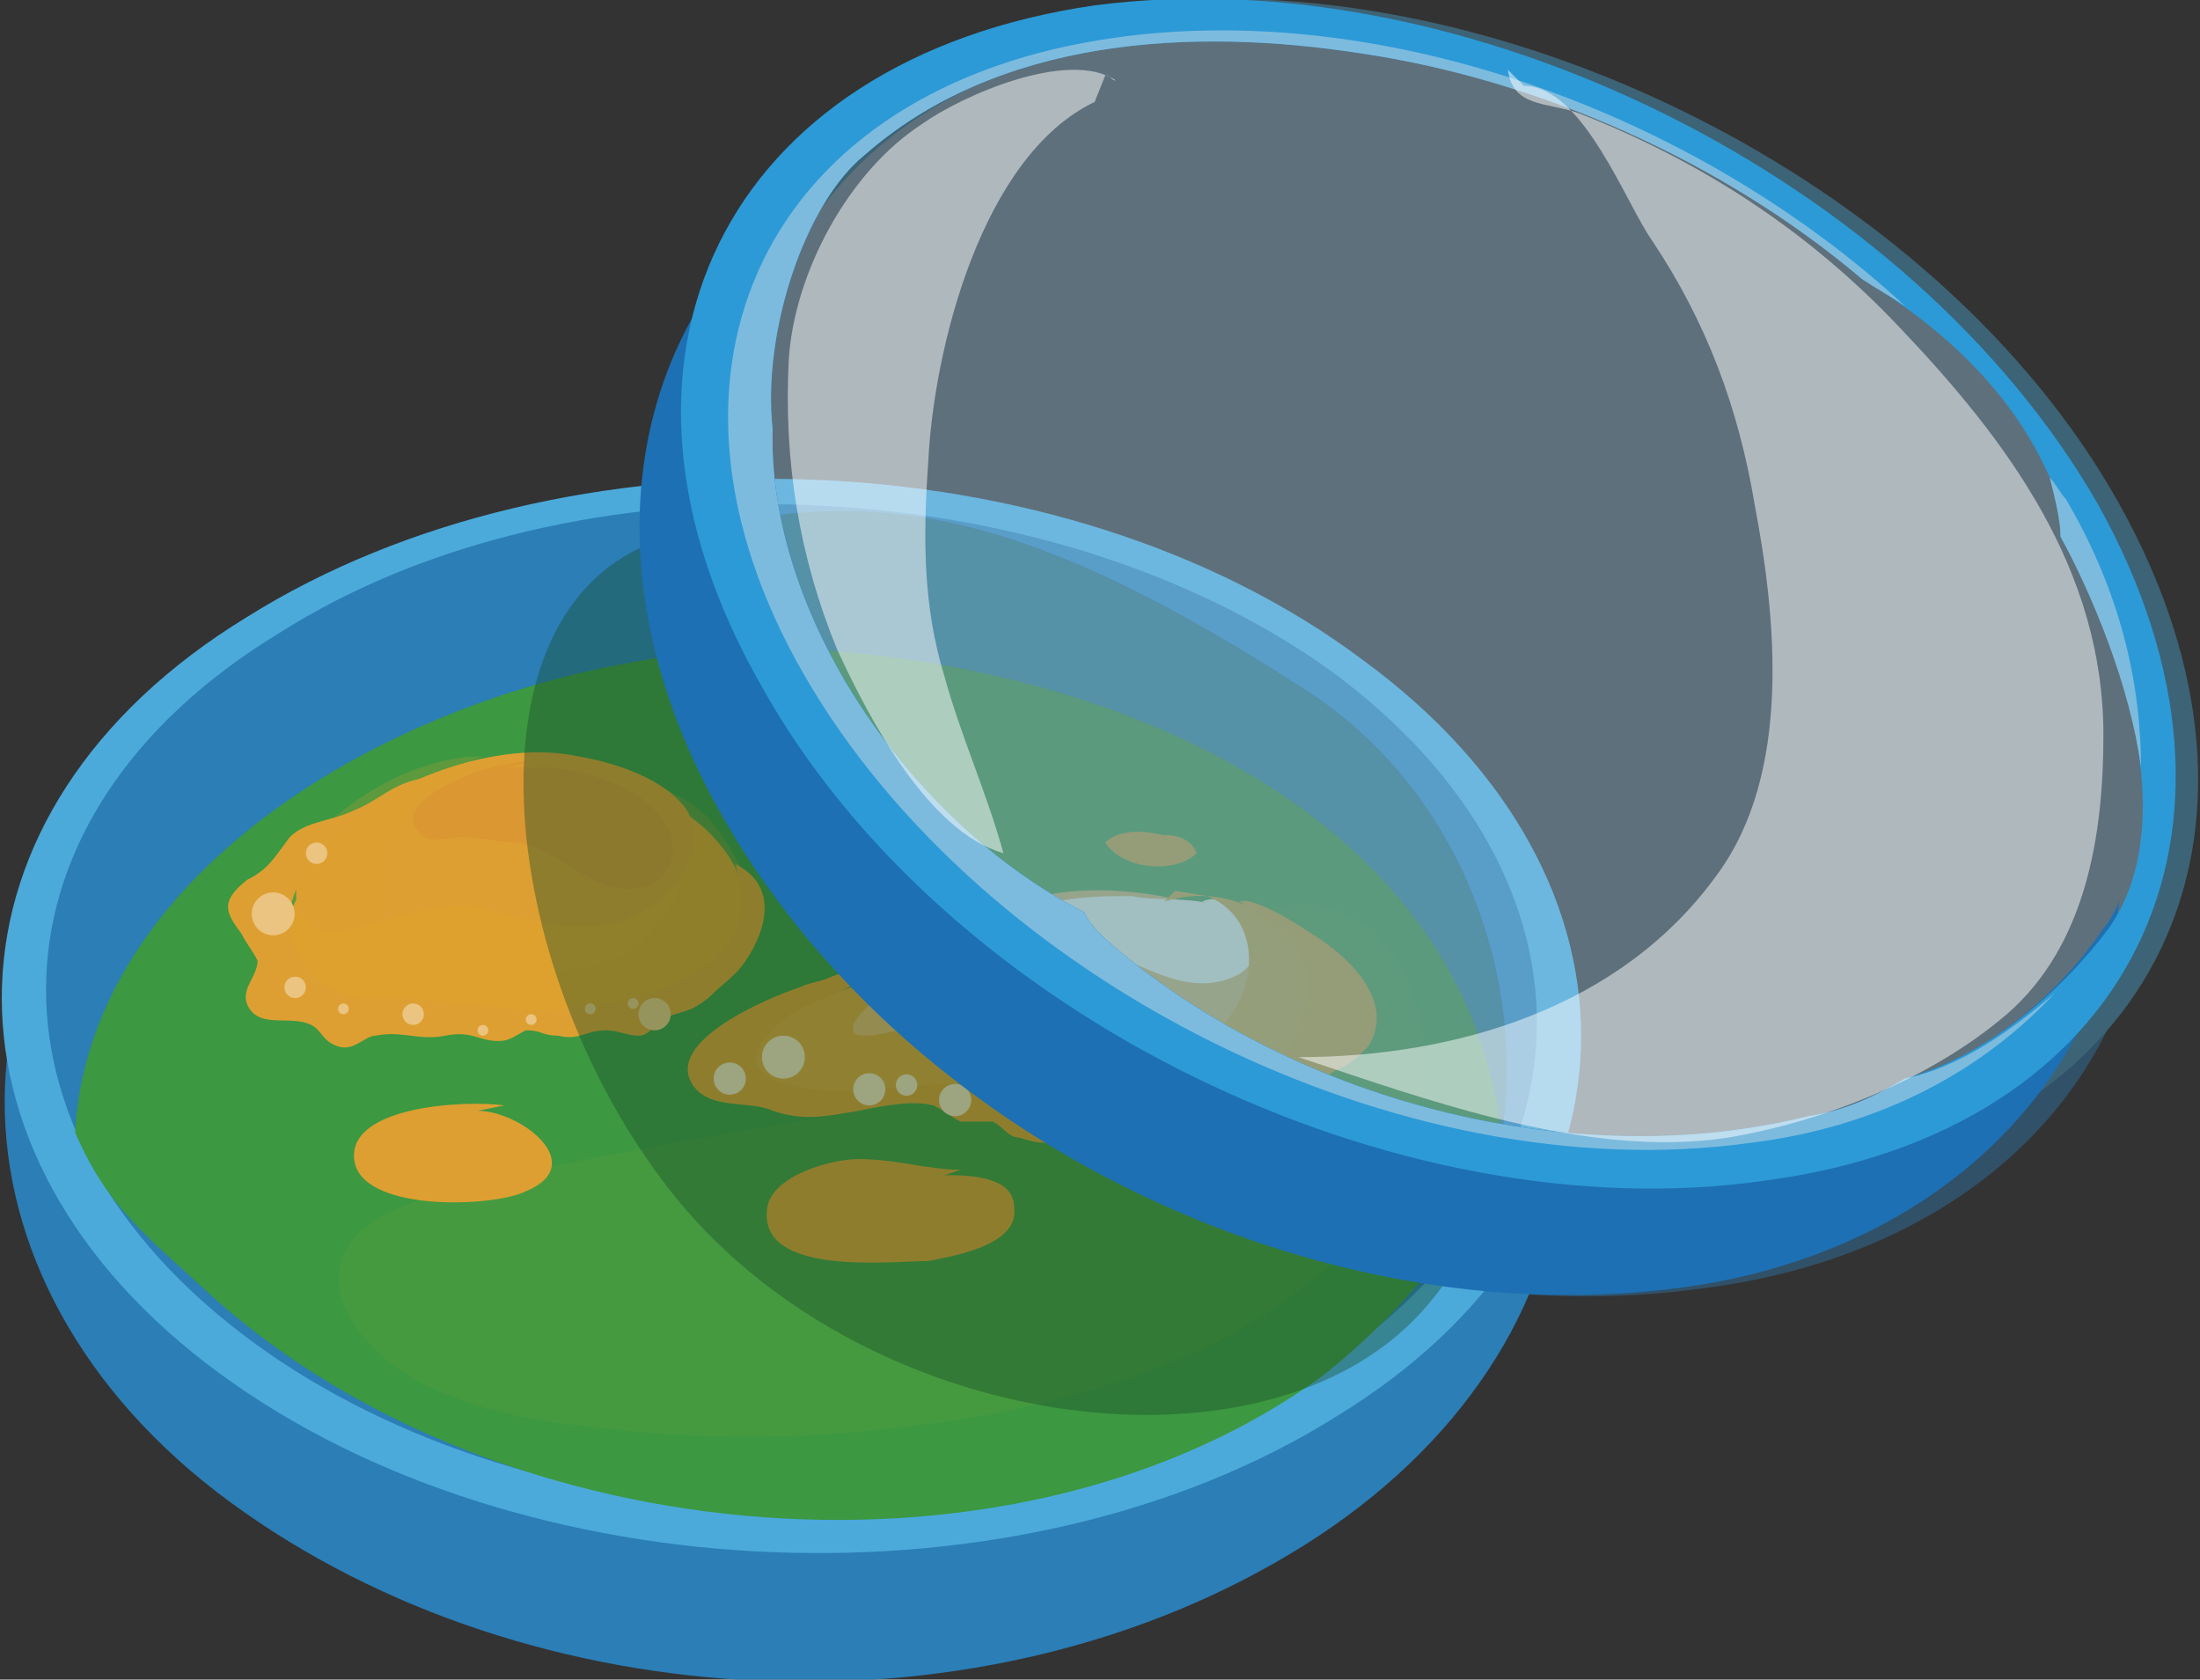 <!-- Generator: Adobe Illustrator 18.1.1, SVG Export Plug-In  -->
<svg version="1.1"
	 xmlns="http://www.w3.org/2000/svg" xmlns:xlink="http://www.w3.org/1999/xlink" xmlns:a="http://ns.adobe.com/AdobeSVGViewerExtensions/3.0/"
	 x="0px" y="0px" width="41px" height="31.3px" viewBox="0 0 41 31.3" style="enable-background:new 0 0 41 31.3;"
	 xml:space="preserve">
<rect x="0" y="0" width="41" height="31.3" fill="#333333" stroke="none"/>
<style type="text/css">
	.st0{fill:#2B7EB6;}
	.st1{fill:#4BAADA;}
	.st2{fill:#3C9841;}
	.st3{opacity:0.4;fill:#3C9841;}
	.st4{opacity:0.5;fill:#4E9D40;}
	.st5{fill:#DFA12D;}
	.st6{fill:#DE9F32;}
	.st7{fill:#DB9731;}
	.st8{opacity:0.2;fill:#DFA12D;}
	.st9{fill:#EAC480;}
	.st10{fill:#E0A538;}
	.st11{fill:#E5B66B;}
	.st12{fill:#FFFFFF;}
	.st13{fill:#F4E0BA;}
	.st14{opacity:0.4;fill:#1B4D28;}
	.st15{opacity:0.4;}
	.st16{fill:#9ECBE5;}
	.st17{fill:#1D70B3;}
	.st18{fill:#2C9AD7;}
	.st19{fill:#7DBBDE;}
	.st20{opacity:0.5;fill:#FFFFFF;}
</style>
<defs>
</defs>
<g>
	<g>
		<g>
			<g>
				<path class="st0" d="M25.3,14.2c5.6,4.1,4.9,10.9-1,14.6c-5.9,3.7-14.4,3.3-20-0.8c-5.6-4.1-5.7-11,0.2-14.7
					C10.4,9.6,19.7,10,25.3,14.2z"/>
			</g>
			<g>
				<path class="st1" d="M25.4,12.3c5.6,4.1,5.4,10.5-0.5,14.1C19,30.1,9.7,29.7,4.1,25.6c-5.6-4.1-5.4-10.5,0.5-14.1
					C10.5,7.8,19.8,8.1,25.4,12.3z"/>
			</g>
			<g>
				<path class="st0" d="M24.8,12.5c5.3,3.9,5.1,9.8-0.5,13.2C18.8,29.2,10,28.9,4.7,25c-5.3-3.9-5.1-9.8,0.5-13.2
					C10.7,8.3,19.5,8.7,24.8,12.5z"/>
			</g>
			<path class="st2" d="M28,21.3c-0.6-6.1-7.2-8.9-13-9.2c-6-0.2-13.3,3.5-13.6,9c0.6,1.4,1.3,1.9,2.6,3.1C9.4,29,19,29.8,24.7,25.6
				C26.3,24.3,27.3,23,28,21.3z"/>
			<path class="st3" d="M17.6,12.7c-1.7-0.5-4.3,0.6-5.8,1.4c-2,1.1-4.1,2.8-5.3,4.8c-0.7,1.1-1.3,2.4-1.4,3.7
				C5,23.3,4.8,24.5,5.3,25c-0.6,0-1.4-1.1-1.9-1.5c-0.6-0.5-1.2-1.1-1.6-1.8C0.9,20,2.3,18.3,3.5,17c1.9-2.1,4.2-3.6,7-4.3
				c2.4-0.7,4.9-0.4,7.3,0c0.1,0,0,0-0.1-0.1L17.6,12.7z"/>
			<path class="st4" d="M23.7,16.9c-1.4,1.1-2.7,2.2-4.5,2.9c-1.8,0.7-3.6,1-5.5,1.3c-1.7,0.3-3.4,0.6-5,1c-0.7,0.2-2,0.5-2.3,1.3
				c-0.4,1,0.7,2,1.5,2.4c1,0.5,2.2,0.7,3.2,0.8c2.4,0.3,4.7,0.2,7.1-0.2c3.4-0.6,7.7-2.2,8.3-6c0.3-1.5-0.6-3.9-2.6-3.5
				c-0.2,0-0.3,0.1-0.3,0.1L23.7,16.9z"/>
		</g>
		<path class="st5" d="M10.4,14.1c-0.8-0.1-1.3,0.3-2,0.7c-0.9,0.4-1.8,0.7-2.5,1.4c-0.6,0.7-0.9,1.7-0.1,2.3
			c0.8,0.6,1.8,0.2,2.7,0.3c1.7,0.1,3.9,0.5,5.1-1c0.8-1-0.1-2.3-1.1-2.8c-0.3-0.2-2.8-0.9-2.8-0.8L10.4,14.1z"/>
		<path class="st6" d="M12.8,15.1c-0.4-0.6-1.4-0.9-2-1c-0.9-0.2-1.9,0-2.7,0.3c-0.8,0.3-1.7,0.8-2.3,1.5c-0.6,0.8-0.2,1.7,0.8,1.4
			c0.8-0.2,1.5-0.5,2.3-0.4c0.8,0.2,1.6,0.5,2.5,0.3C12.4,17,13.3,15.9,12.8,15.1L12.8,15.1z"/>
		<path class="st7" d="M9.9,14.2c-0.5-0.1-2.9,0.7-2,1.4c0.2,0.1,0.6,0,0.7,0c0.3,0,0.7,0.1,1,0.1c0.7,0.1,1.1,0.6,1.7,0.8
			c1,0.3,1.6-0.5,1-1.3c-0.5-0.6-1.3-0.8-2-0.9c-0.3,0-0.7,0-0.8,0L9.9,14.2z"/>
		<path class="st8" d="M9.1,14.1c-1.5-0.1-3.7,1.3-4,2.9c-0.5,2.5,2.9,1.9,4.4,2c1.5,0.1,4.2,0.1,4.5-1.8c0.1-0.6-0.3-1.3-0.6-1.7
			c-0.4-0.6-0.9-0.7-1.4-1c0.7,0.9,1.1,1.8,0.2,2.8c-0.9,1-2.5,0.9-3.8,0.6c-1-0.2-1.8-0.8-1.3-2c0.3-0.6,1.2-1.6,1.9-1.8L9.1,14.1z
			"/>
		<path class="st6" d="M7.9,14.5c-0.6,0.1-0.8,0.4-1.3,0.6c-0.4,0.2-0.9,0.2-1.2,0.5C5.1,16,5,16.2,4.6,16.4c-0.5,0.4-0.4,0.6-0.1,1
			c0.1,0.2,0.2,0.3,0.3,0.5c0,0.3-0.3,0.5-0.2,0.8c0.2,0.5,0.8,0.2,1.2,0.4c0.2,0.1,0.2,0.3,0.5,0.4c0.3,0.1,0.5-0.2,0.7-0.2
			c0.5-0.1,0.8,0.1,1.3,0c0.5-0.1,0.6,0.1,1,0.1c0.2,0,0.3-0.1,0.5-0.2c0.3,0,0.3,0.1,0.6,0.1c0.4,0.1,0.5-0.1,0.9-0.1
			c0.2,0,0.4,0.1,0.6,0.1c0.2,0,0.3-0.2,0.4-0.3c0.5-0.2,0.5-0.1,0.9-0.4c0.3-0.3,0.5-0.4,0.7-0.7c0.4-0.6,0.6-1.4-0.2-1.8
			c0.8,2.2-2.4,2.8-3.9,2.7c-0.8,0-1.6-0.2-2.5-0.2c-0.8,0.1-1.5-0.2-1.8-1c-0.3-0.7,0.1-1.3,0.6-1.8C6.6,15.4,7.4,14.6,7.9,14.5
			L7.9,14.5z"/>
		<ellipse transform="matrix(0.635 0.773 -0.773 0.635 14.994 2.293)" class="st9" cx="5.1" cy="17" rx="0.4" ry="0.4"/>
		<circle class="st9" cx="5.5" cy="18.4" r="0.2"/>
		<circle class="st9" cx="6.4" cy="18.8" r="0.1"/>
		<circle class="st9" cx="7.7" cy="18.9" r="0.2"/>
		<circle class="st9" cx="9" cy="19.2" r="0.1"/>
		<circle class="st9" cx="9.9" cy="19" r="0.1"/>
		<circle class="st9" cx="11" cy="18.8" r="0.1"/>
		<circle class="st9" cx="11.8" cy="18.7" r="0.1"/>
		<circle class="st9" cx="12.2" cy="18.9" r="0.3"/>
		<ellipse transform="matrix(0.631 0.776 -0.776 0.631 19.182 -3.108)" class="st9" cx="12.9" cy="18.6" rx="0.1" ry="0"/>
		<circle class="st9" cx="5.9" cy="15.9" r="0.2"/>
		<path class="st10" d="M20,16.8c-1.5-0.5-2.4,0.9-3.6,1.4c-0.7,0.3-1.8,0.5-2.3,1.2c-0.8,1,0.9,1.1,1.6,1c0.6-0.1,1.3-0.3,1.9-0.2
			c0.6,0.1,1.2,0.4,1.8,0.6c1.1,0.3,2.5,0.3,3.6,0c1.2-0.4,2.3-1.4,1.7-2.6c-0.4-0.9-1.4-1.3-2.3-1.3c-0.8,0-2-0.2-2.8,0
			c0,0,0.1-0.1,0.1-0.1L20,16.8z"/>
		<path class="st11" d="M22.1,16.8c-0.8-0.2-1.8-0.3-2.7-0.1c-0.9,0.2-1.4,0.8-2.2,1.2c-0.4,0.2-0.8,0.3-1.2,0.6
			c-0.5,0.3-0.6,0.8,0.2,0.8c1-0.1,1.7-0.7,2.8-0.6c0.9,0.1,1.7,0.5,2.6,0.6c0.8,0.1,2.9-0.2,2.6-1.5c-0.2-0.7-1.6-1.1-2.2-0.9
			L22.1,16.8z"/>
		<path class="st12" d="M22.7,16.9c-0.4-0.2-1.2-0.1-1.6-0.2c-0.5,0-0.9,0-1.4,0.1c-0.4,0.1-1,0.2-1.3,0.4c-0.6,0.4-0.2,0.6,0.3,0.5
			c0.8-0.2,1.5-0.1,2.3,0.2c0.7,0.3,1.3,0.6,2,0.3c0.9-0.4,0.1-1.7-0.6-1.4L22.7,16.9z"/>
		<path class="st10" d="M22.5,16.7c1,0.4,1,1.7,0.2,2.5c-0.9,1-2.2,0.7-3.3,0.3c-1-0.3-2,0.2-3,0c-1.2-0.3,0.1-0.8,0.2-1.3
			c-0.9,0.4-1.9,0.3-2.7,1c-1,0.9,0.6,1.4,1.4,1.4c1.1,0,2.1-0.5,3.2-0.1c1.3,0.5,2.2,0.8,3.7,0.5c1.1-0.3,3.1-1.3,2.4-2.7
			c-0.5-1.1-1.6-1.9-2.9-1.5c0.1-0.1,0.1-0.1,0.2-0.2L22.5,16.7z"/>
		<path class="st6" d="M17.7,17.4c-0.4,0.4-1,0.4-1.5,0.5c-0.3,0.1-0.4,0.2-0.7,0.3c-0.2,0.1-0.4,0.1-0.6,0.2c-0.6,0.2-2.5,1-2,1.8
			c0.3,0.5,1.1,0.3,1.5,0.5c0.6,0.2,1,0.1,1.6,0c0.5-0.1,1-0.2,1.4-0.1c0.2,0.1,0.3,0.2,0.5,0.3c0.2,0,0.4,0,0.6,0
			c0.2,0.1,0.3,0.3,0.5,0.3c0.3,0.1,0.4,0.1,0.7,0.1c0.5,0,0.8,0.2,1.2,0.3c0.2,0,0.4-0.1,0.6-0.1c0.2,0,0.4,0.1,0.6,0.1
			c0.5,0,0.8-0.4,1.2-0.6c0.6-0.2,0.9-0.3,1.3-0.7c0.1-0.1,0.1-0.3,0.4-0.4c0.2-0.1,0.3-0.2,0.5-0.4c0.5-0.8-0.3-1.6-0.9-2
			c-0.3-0.2-1.2-0.8-1.5-0.7c0.9,0.6,1.6,1.1,1.1,2.3c-0.3,1-1.5,1.7-2.5,1.8c-0.9,0.1-1.7-0.2-2.6-0.5c-1-0.3-1.8-0.2-2.8-0.1
			c-0.7,0.1-3.2,0-1.8-1.2c0.4-0.4,1-0.5,1.5-0.8c0.5-0.3,1-0.7,1.4-0.8L17.7,17.4z"/>
		<ellipse transform="matrix(0.634 0.773 -0.773 0.634 21.795 -5.65)" class="st13" cx="16.9" cy="20.2" rx="0.2" ry="0.2"/>
		<circle class="st13" cx="16.2" cy="20.3" r="0.3"/>
		<circle class="st13" cx="17.8" cy="20.5" r="0.3"/>
		<circle class="st13" cx="14.6" cy="19.7" r="0.4"/>
		<circle class="st13" cx="13.6" cy="20.1" r="0.3"/>
		<circle class="st13" cx="20.1" cy="20.3" r="0.3"/>
		<circle class="st13" cx="21" cy="20.7" r="0.2"/>
		<circle class="st13" cx="22.1" cy="20.6" r="0.3"/>
		<circle class="st13" cx="23.1" cy="20.4" r="0.2"/>
		<rect x="24" y="19.6" class="st13" width="0" height="0"/>
		<path class="st6" d="M9.4,20.6c-0.7-0.1-2.9,0-2.8,1c0.1,1,2.6,0.9,3.2,0.6c1.2-0.5-0.1-1.5-0.9-1.5L9.4,20.6z"/>
		<path class="st6" d="M16.6,15.3c-0.3-0.2-1.2-0.1-1.5,0.1c-0.5,0.4,0.3,0.6,0.7,0.6c0.2,0,1.1-0.1,1.1-0.5c0-0.4-0.6-0.3-0.7-0.3
			L16.6,15.3z"/>
		<path class="st6" d="M17.9,21.8c-0.6,0-1.2-0.2-1.9-0.2c-0.5,0-1.6,0.3-1.7,0.9c-0.2,1.3,2.3,1,3,1c0.5-0.1,1.7-0.3,1.6-1
			c0-0.6-0.9-0.6-1.3-0.6L17.9,21.8z"/>
		<path class="st6" d="M21.8,15.6c-0.3-0.1-0.9-0.2-1.2,0.1c0.3,0.5,1.3,0.6,1.7,0.2c-0.1-0.3-0.5-0.4-0.8-0.3L21.8,15.6z"/>
	</g>
	<path class="st14" d="M24.4,12.9c4.4,2.9,4.8,9.5,1.5,12.1c-3.3,2.6-10.1,1.4-13.4-2.8c-3.3-4.2-4-11.1,0-12.2
		C16.2,9,19,9.4,24.4,12.9z"/>
	<g>
		<g class="st15">
			<g>
				<path class="st0" d="M38.7,11.1c3.4,6.1,0,12-6.9,12.9c-6.9,1-14.5-2.8-17.9-8.9C10.5,9.1,13.1,2.8,20,1.8
					C26.9,0.9,35.3,5,38.7,11.1z"/>
			</g>
			<g>
				<path class="st1" d="M39.5,9.4c3.4,6.1,0.7,11.8-6.2,12.7c-6.9,1-15.2-3.2-18.7-9.2C11.2,6.8,14,1.1,20.9,0.1
					C27.7-0.8,36.1,3.3,39.5,9.4z"/>
			</g>
			<g>
				<path class="st16" d="M38.9,9.4c3.3,5.7,0.7,11-5.8,11.9c-6.5,0.9-14.4-3-17.6-8.7c-3.3-5.7-0.7-11,5.8-11.9
					C27.7-0.2,35.6,3.7,38.9,9.4z"/>
			</g>
		</g>
		<g>
			<g>
				<path class="st17" d="M39.2,17.3c-0.8,1.2-2.2,2.4-3.7,2.8c-0.5,0.3-1.1,0.6-1.8,0.7c-4.4,1.1-9.7-0.3-13.1-3.3
					c-0.2-0.2-0.3-0.3-0.4-0.5c-3.3-1.7-5.9-5.6-5.8-9c-0.2-1.8,0.6-4.2,1.7-5.1c0,0,0.1-0.1,0.1-0.1c-4.3,2.2-5.6,7.3-2.8,12.3
					c3.4,6.1,11.1,9.8,17.9,8.9c4.6-0.6,7.7-3.6,8.2-7.2C39.4,17,39.3,17.2,39.2,17.3z"/>
			</g>
			<g>
				<path class="st18" d="M39.1,9.4C35.6,3.3,27.3-0.8,20.4,0.1c-6.9,1-9.7,6.6-6.2,12.7c3.4,6.1,11.8,10.2,18.7,9.2
					C39.7,21.1,42.5,15.5,39.1,9.4z M35.5,20.1c-0.5,0.3-1.1,0.6-1.8,0.7c-4.4,1.1-9.7-0.3-13.1-3.3c-0.2-0.2-0.3-0.3-0.4-0.5
					c-3.3-1.7-5.9-5.6-5.8-9c-0.2-1.8,0.6-4.2,1.7-5.1c2.5-2.2,6.1-2.4,9.3-1.9c3.3,0.5,6.7,1.9,9.3,4.2c1.5,0.9,2.8,2.1,3.5,3.7
					c0.2,0.4,0.2,0.8,0.2,1.1c1.1,1.9,2.3,5.3,0.9,7.3C38.4,18.5,37,19.7,35.5,20.1z"/>
			</g>
			<g>
				<path class="st19" d="M38.4,10c0.6,1.1,1.3,2.8,1.5,4.3c0-1.6-0.4-3.3-1.4-5c-0.1-0.1-0.2-0.3-0.3-0.4
					C38.3,9.3,38.4,9.7,38.4,10z"/>
				<path class="st19" d="M35.5,20.1c-0.5,0.3-1.1,0.6-1.8,0.7c-4.4,1.1-9.7-0.3-13.1-3.3c-0.2-0.2-0.3-0.3-0.4-0.5
					c-3.3-1.7-5.9-5.6-5.8-9c-0.2-1.8,0.6-4.2,1.7-5.1c2.5-2.2,6.1-2.4,9.3-1.9c3.3,0.5,6.7,2,9.3,4.2c0.3,0.2,0.5,0.3,0.8,0.5
					C31.6,2.1,25.8,0,20.8,0.7c-6.5,0.9-9.1,6.2-5.8,11.9c3.3,5.7,11.1,9.6,17.6,8.7c2.5-0.3,4.4-1.4,5.7-2.8
					C37.5,19.2,36.5,19.9,35.5,20.1z"/>
			</g>
		</g>
	</g>
	<path class="st20" d="M28.4,1.6c1.1,0,1.9,2.2,2.4,2.9c1,1.5,1.6,3.1,1.9,4.9c0.4,2.1,0.7,5-0.7,6.9c-1.8,2.5-4.9,3.4-7.8,3.4
		c2.4,0.8,5.4,1.9,8,1.5c1.8-0.3,3.8-1.1,5.2-2.3c1.5-1.3,1.8-3.4,1.8-5.2c0-3.1-1.8-5.5-3.8-7.6c-1.7-1.8-3.7-3.1-6-4
		c-0.6-0.2-1.2-0.1-1.3-0.8L28.4,1.6z"/>
	<path class="st20" d="M20.4,1.9c-2.1,1-3,4.6-3.1,6.7c-0.1,1.4-0.1,2.7,0.3,4c0.3,1.1,0.8,2.2,1.1,3.3c-1.4-0.4-2.5-2.5-3.1-3.8
		c-0.7-1.7-1-3.5-0.9-5.4c0.1-1.6,1.1-3.5,2.5-4.4c0.7-0.5,2.7-1.4,3.6-0.8c-0.1,0-0.1-0.1-0.2-0.1L20.4,1.9z"/>
</g>
</svg>
